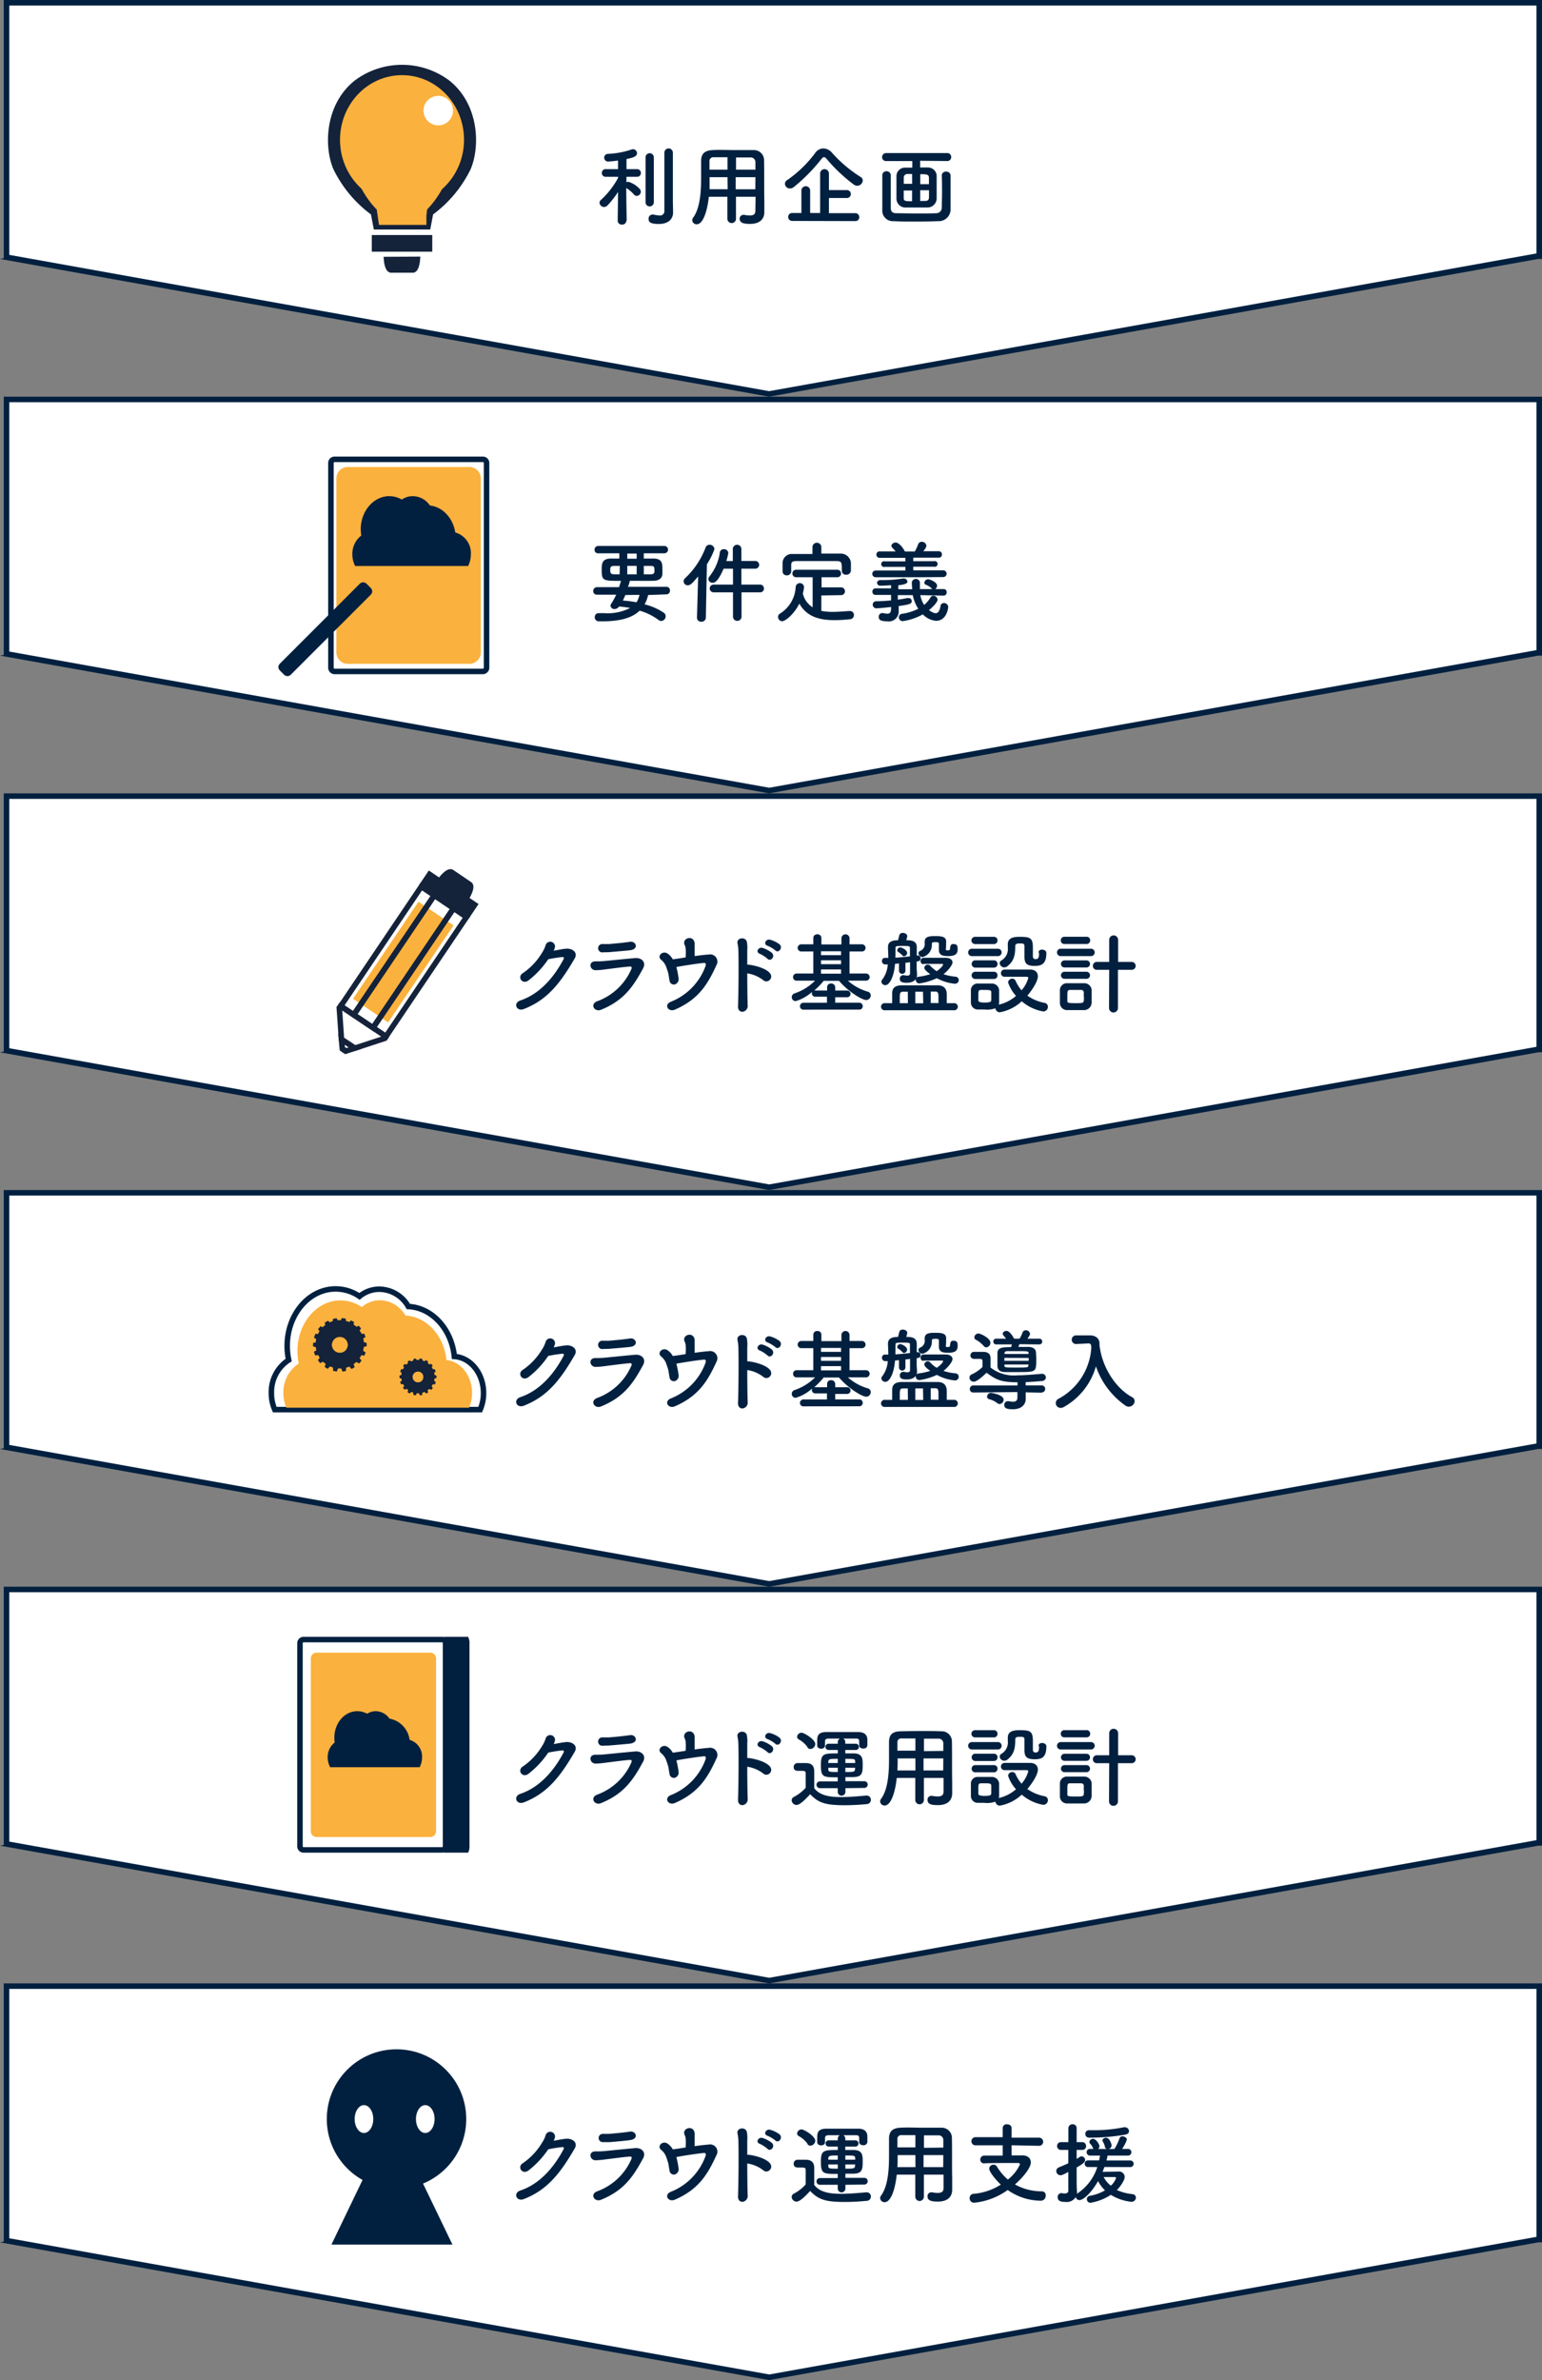 <svg id="レイヤー_1" data-name="レイヤー 1" xmlns="http://www.w3.org/2000/svg" xmlns:xlink="http://www.w3.org/1999/xlink" viewBox="0 0 280 432"><rect x="0" y="0" width="280" height="432" fill="#808080" stroke="none"/><defs><clipPath id="clip-path"><path d="M56.84,244.1a4.87,4.87,0,1,0,4.87-4.87h0A4.87,4.87,0,0,0,56.84,244.1Zm4.87-1.46a1.46,1.46,0,1,1-1.46,1.46h0A1.46,1.46,0,0,1,61.71,242.64Z" fill="none"/></clipPath><clipPath id="clip-path-2"><path d="M72.54,249.93a3.36,3.36,0,1,0,3.36-3.37h0A3.36,3.36,0,0,0,72.54,249.93Zm3.36-1a1,1,0,1,1-1,1,1,1,0,0,1,1-1Z" fill="none"/></clipPath></defs><g id="合体_20" data-name="合体 20"><path d="M1.18,46.68V.5H279.5v46h-.27l-139.57,25Z" fill="#fff"/><path d="M1.68,46.26,139.66,71,279,46V1H1.68V46.26M0,47l.68-.13V0H280V47h-.68L139.66,72Z" fill="#01203f"/></g><g id="グループ_2227" data-name="グループ 2227"><g id="グループ_2226" data-name="グループ 2226"><rect id="長方形_2285-3" data-name="長方形 2285-3" x="68.01" y="43.16" width="9.98" height="2.02" fill="#14223a" stroke="#14223a" stroke-miterlimit="10"/><path id="パス_2852-3" data-name="パス 2852-3" d="M75.79,47.08C75.7,48.17,75.37,49,75,49H71c-.39,0-.72-.8-.81-1.89Z" fill="#14223a" stroke="#14223a" stroke-miterlimit="10"/><path id="パス_2853-3" data-name="パス 2853-3" d="M85.46,30.71a22.46,22.46,0,0,1-6.82,8.21c-.17.91-.34,1.82-.52,2.74H67.88c-.17-.92-.35-1.83-.52-2.74a22.46,22.46,0,0,1-6.82-8.21C58.78,26.57,59,18.94,64.41,14.62a14.34,14.34,0,0,1,17.18,0C87,18.94,87.22,26.56,85.46,30.71Z" fill="#14223a"/></g><path id="パス_6718" data-name="パス 6718" d="M80,31.25a16.22,16.22,0,0,1-2.86,5,14,14,0,0,1-1,1.05L75.93,39l0,.32H70.11c-.1-.67-.19-1.34-.29-2a14,14,0,0,1-1-1.05,16.22,16.22,0,0,1-2.86-5c-1-3-.88-8.63,2.17-11.8a6.65,6.65,0,0,1,9.41-.28l.28.28C80.9,22.62,81,28.21,80,31.25Z" fill="#fbb13d" stroke="#fbb13d" stroke-miterlimit="10" stroke-width="3"/><ellipse id="楕円形_204" data-name="楕円形 204" cx="73" cy="25.37" rx="11.26" ry="11.73" fill="#fbb13d"/><circle id="楕円形_203" data-name="楕円形 203" cx="79.58" cy="20.08" r="2.68" fill="#fff"/></g><g id="利用企画-2" style="isolation:isolate"><g style="isolation:isolate"><path d="M113.73,40.08a.71.71,0,0,1-.78.68.71.71,0,0,1-.79-.68h0l.07-5.24a17.4,17.4,0,0,1-1.91,2.44.91.91,0,0,1-.62.29.84.84,0,0,1-.84-.76.69.69,0,0,1,.28-.54,15.1,15.1,0,0,0,3.1-4v-.18l-2.25,0h0a.67.67,0,0,1-.71-.69.68.68,0,0,1,.72-.7h2.23l0-1.55c-.07,0-1.43.17-1.75.17a.71.71,0,0,1-.77-.7.68.68,0,0,1,.69-.69,15.52,15.52,0,0,0,4.29-.8.8.8,0,0,1,.26-.05.75.75,0,0,1,.72.74c0,.61-.83.83-1.91,1.05,0,.37,0,1,0,1.83h1.89a.68.68,0,0,1,.72.7.67.67,0,0,1-.7.69h0l-1.92,0v1a.78.78,0,0,1,.37-.09,4.69,4.69,0,0,1,2,1.25.76.76,0,0,1-.5,1.31.66.66,0,0,1-.52-.27,6.35,6.35,0,0,0-1.38-1.17c0,2.42.08,5.89.08,5.89Zm3.49-11.52a.75.75,0,0,1,1.5,0v8.16a.75.75,0,0,1-1.5,0Zm5,10v0c0,1-.64,2.09-2.59,2.09-1.55,0-1.86-.35-1.86-.91a.74.74,0,0,1,.69-.8.55.55,0,0,1,.18,0,5.79,5.79,0,0,0,1.09.17.79.79,0,0,0,.91-.86c0-.59,0-5,0-8V27.71a.77.77,0,0,1,1.54,0v8.87Z" fill="#01203f"/><path d="M137.2,35.71h-3.56v4a.78.78,0,0,1-1.56,0v-4h-3.37c-.21,2.12-.92,5-2.2,5a.78.78,0,0,1-.81-.73.76.76,0,0,1,.16-.47c1.24-1.68,1.45-4.61,1.45-7.2,0-1.14,0-2.19,0-3.07v0c0-1.33.63-1.92,2.09-2s2.64,0,3.92,0c1.12,0,2.25,0,3.52,0a1.84,1.84,0,0,1,1.9,1.77c.05,2.35,0,5.54.05,7.3l0,2.19v0c0,1.12-.67,2.14-2.61,2.14-1,0-1.87-.13-1.87-.94A.68.68,0,0,1,135,39a.47.47,0,0,1,.16,0,5.21,5.21,0,0,0,1,.11c.82,0,1-.34,1-.88Zm-5.1-3.55h-3.25c0,.71,0,1.46,0,2.19h3.28Zm0-3.62c-.82,0-1.65,0-2.5,0a.69.69,0,0,0-.77.78V30.8h3.27Zm5.07,2.26c0-.46,0-.91,0-1.3a.85.85,0,0,0-.93-.92c-.86,0-1.73,0-2.59,0V30.8Zm0,1.36h-3.58l0,2.19h3.56Z" fill="#01203f"/><path d="M155.65,33.71a1,1,0,0,1-.56-.17,29.34,29.34,0,0,1-5-4.71c-.18-.21-.32-.3-.46-.3s-.29.09-.45.3a31.82,31.82,0,0,1-5,5.09,1.17,1.17,0,0,1-.75.29.89.89,0,0,1-.9-.85.8.8,0,0,1,.45-.7,21.6,21.6,0,0,0,5.07-4.93,1.83,1.83,0,0,1,1.46-.79,2.12,2.12,0,0,1,1.57.79,23.88,23.88,0,0,0,5.21,4.4.7.7,0,0,1,.37.61A1,1,0,0,1,155.65,33.71ZM143.89,40.1a.72.72,0,0,1-.77-.72.71.71,0,0,1,.77-.72h1.63V34.51a.8.8,0,0,1,1.59,0v4.15h1.81V31.5a.8.8,0,0,1,1.6,0v3h3.26a.72.72,0,0,1,0,1.44h-3.26v2.75h4.8a.7.7,0,0,1,.7.74.68.68,0,0,1-.7.7Z" fill="#01203f"/><path d="M167.08,29.18V30.4c.4,0,.84,0,1.37,0a1.59,1.59,0,0,1,1.63,1.39c0,.5,0,1.33,0,2.16s0,1.66,0,2.13a1.66,1.66,0,0,1-1.71,1.58c-.91,0-1.37,0-1.82,0s-1,0-2,0a1.62,1.62,0,0,1-1.77-1.57c0-.52,0-1.34,0-2.14s0-1.58,0-2a1.55,1.55,0,0,1,1.69-1.52c.45,0,.82,0,1.19,0v-1.2h-4.74a.69.69,0,0,1-.75-.7.74.74,0,0,1,.75-.75H172a.7.7,0,0,1,.72.73.69.69,0,0,1-.72.72Zm-5.33,2.68c0,1,0,2.27,0,3.47,0,.86,0,1.71,0,2.37s.25,1,1,1c.95,0,2.28.05,3.62.05s2.66,0,3.57-.05a1,1,0,0,0,1.07-1c0-.8.05-1.75.05-2.72s0-2.2-.05-3.13v0a.72.72,0,0,1,.79-.7.75.75,0,0,1,.81.73c0,.71,0,1.78,0,2.9s0,2.31,0,3.25a2.14,2.14,0,0,1-2.27,2.11c-1.1.05-2.62.07-4.11.07s-2.95,0-3.94-.07a1.92,1.92,0,0,1-2.08-2.08c0-1,0-2.17,0-3.34,0-1,0-2,0-2.88a.73.73,0,0,1,.75-.76.75.75,0,0,1,.79.74Zm3.87-.28-.8,0a.65.65,0,0,0-.71.64c0,.26,0,.67,0,1.14h1.52Zm0,3H164.1c0,.53,0,1,0,1.31,0,.61.24.64,1.51.64Zm3.06-1.15c0-.47,0-.87,0-1.15,0-.63-.4-.66-1.58-.66v1.81ZM168,36.47c.42,0,.67-.15.69-.64,0-.29,0-.77,0-1.3h-1.6v1.95Z" fill="#01203f"/></g></g><g id="合体_21" data-name="合体 21"><path d="M1.18,118.68V72.5H279.5v46h-.27l-139.57,25Z" fill="#fff"/><path d="M1.68,118.26l138,24.72L279,118V73H1.68v45.26M0,119l.68-.13V72H280v47h-.68L139.66,144Z" fill="#01203f"/></g><g id="要件定義-2" style="isolation:isolate"><g style="isolation:isolate"><path d="M117.69,108a6.18,6.18,0,0,1-.64,1.69,10.91,10.91,0,0,1,3.47,1.52.74.74,0,0,1,.35.65.85.85,0,0,1-.8.85.76.76,0,0,1-.49-.18,10.67,10.67,0,0,0-3.43-1.69c-1.34,1.29-3.5,1.93-6.7,1.93h-.71A.71.71,0,0,1,108,112a.69.69,0,0,1,.72-.71h0c.35,0,.7,0,1,0a8.9,8.9,0,0,0,4.69-.94,16.64,16.64,0,0,0-2-.26,1,1,0,0,1-.8.45.68.68,0,0,1-.75-.59.71.71,0,0,1,.15-.4,12.91,12.91,0,0,0,.88-1.61h-3.48a.64.64,0,0,1-.69-.65.69.69,0,0,1,.69-.72h4l.34-1.06a.16.16,0,0,1,0-.08c-3.22,0-3.49,0-3.49-1.92,0-1.18,0-2.11,1.7-2.13h1.5v-.95h-3.83a.62.62,0,0,1-.67-.64.67.67,0,0,1,.67-.7h12a.67.67,0,0,1,0,1.34H116.9v.95h1.72c1.6,0,1.66.88,1.66,1.84,0,.34,0,.69,0,.9,0,.74-.5,1.28-1.64,1.3s-2.75,0-4.29,0a.15.15,0,0,1,0,.09,6,6,0,0,1-.32,1H121a.63.63,0,0,1,.65.69.64.64,0,0,1-.65.68Zm-5.14-5.28h-1.07c-.63,0-.67.29-.67.77s.08.75.7.75h1Zm1,5.28c-.15.36-.29.69-.45,1a21.8,21.8,0,0,1,2.48.32,4.44,4.44,0,0,0,.54-1.35Zm2.06-7.52h-1.71v.93h1.71Zm0,2.23h-1.71v1.53h1.71Zm2.58,1.53c.48,0,.61-.24.64-.41s0-.23,0-.36c0-.6-.07-.75-.68-.75H116.9v1.52Z" fill="#01203f"/><path d="M126.77,104.63c-1,1.15-1.36,1.61-1.89,1.61a.74.74,0,0,1-.75-.72.77.77,0,0,1,.27-.57,14.79,14.79,0,0,0,3.72-5.56.74.74,0,0,1,.72-.51.86.86,0,0,1,.89.78,12.25,12.25,0,0,1-1.37,2.76l-.19,9.7a.76.76,0,0,1-.82.72.72.72,0,0,1-.79-.69v0Zm7.88,2.88V112a.78.78,0,0,1-1.55,0v-4.49h-3.53a.7.7,0,1,1,0-1.4h3.53v-2.89h-1.7c-1.11,2.53-1.7,2.56-2,2.56a.75.75,0,0,1-.78-.68.74.74,0,0,1,.17-.43,9,9,0,0,0,1.92-4.37.68.68,0,0,1,.71-.62.77.77,0,0,1,.83.7,10.71,10.71,0,0,1-.37,1.46h1.19V99.57a.78.78,0,0,1,1.55,0v2.25h2.53a.7.7,0,1,1,0,1.4h-2.53v2.89H138a.69.69,0,0,1,.72.71.67.67,0,0,1-.72.69Z" fill="#01203f"/><path d="M149.14,108.08v2.8a10.19,10.19,0,0,0,2,.18c1.06,0,2.14-.1,3.15-.16h.05a.71.71,0,0,1,.72.74.76.76,0,0,1-.77.76,25.76,25.76,0,0,1-2.78.16c-2.61,0-5-.57-6.36-3-1,2-2.59,3.2-3.12,3.2a.78.78,0,0,1-.75-.79.68.68,0,0,1,.34-.59,6.06,6.06,0,0,0,2.86-4.78.76.76,0,0,1,1.52,0,8.35,8.35,0,0,1-.22,1.13,4.06,4.06,0,0,0,1.78,2.5v-5.46h-3a.68.68,0,1,1,0-1.36H152a.67.67,0,0,1,.72.69.66.66,0,0,1-.72.67h-2.82v1.84h3.51a.71.71,0,0,1,.74.72.69.69,0,0,1-.74.69Zm0-7.6c1.2,0,2.4,0,3.59,0a1.84,1.84,0,0,1,1.78,1.67c0,.24,0,.56,0,.86s0,.42,0,.58a.8.8,0,0,1-.85.72.71.71,0,0,1-.8-.69v0c0-1.6,0-1.76-1-1.78-1.24,0-2.64,0-4,0-1.12,0-2.23,0-3.19,0s-1,.27-1,.86v1h0a.75.75,0,0,1-.8.73.72.72,0,0,1-.77-.74c0-.21,0-.47,0-.74s0-.56,0-.81a1.68,1.68,0,0,1,1.83-1.59c1.18,0,2.38,0,3.6,0V99.23a.81.81,0,0,1,1.61,0Z" fill="#01203f"/><path d="M167.11,104.77H163l-4,0a.61.61,0,1,1,0-1.22l5.4,0v-.66l-3.73,0a.52.52,0,1,1,0-1l3.73,0v-.64H159.8a.59.59,0,1,1,0-1.17h2.83c-.19-.24-.4-.45-.61-.67a.47.47,0,0,1-.16-.33c0-.33.4-.61.77-.61.56,0,1.28.83,1.68,1.63h.8l1,0a7.58,7.58,0,0,0,.61-1.31.68.68,0,0,1,.66-.45.81.81,0,0,1,.83.71c0,.24-.14.48-.56,1h2.79a.57.57,0,0,1,.6.6.56.56,0,0,1-.6.57h-4.61v.64l3.76,0a.52.52,0,1,1,0,1l-3.76,0v.66l5.45,0a.61.61,0,1,1,0,1.22Zm0,3.25a4.88,4.88,0,0,0,.7,1.78,5.5,5.5,0,0,0,1.17-1.38.57.57,0,0,1,.5-.29.79.79,0,0,1,.77.72c0,.46-1,1.46-1.57,1.89a4.28,4.28,0,0,0,.62.38,1.31,1.31,0,0,0,.6.18c.41,0,.72-.35.88-1.31a.59.59,0,0,1,.62-.53.75.75,0,0,1,.78.7c0,.13-.22,2.52-2.22,2.52a3.78,3.78,0,0,1-2.39-1.17,10.47,10.47,0,0,1-3.65,1.23.69.69,0,0,1-.7-.7.63.63,0,0,1,.58-.63,9.7,9.7,0,0,0,2.94-.91,7.27,7.27,0,0,1-1-2.48h-2.71v.82c.59-.08,1.17-.17,1.68-.29H165a.54.54,0,0,1,.55.56c0,.46-.28.61-2.36.89l0,.8v.08a1.79,1.79,0,0,1-2.06,1.89c-1.25,0-1.57-.29-1.57-.8a.66.66,0,0,1,.63-.7h.14a3.54,3.54,0,0,0,.78.12c.44,0,.69-.2.69-.92v-.3c-1.74.21-2.5.24-2.64.24a.66.66,0,0,1-.69-.66.61.61,0,0,1,.63-.62c.91,0,1.84-.07,2.7-.15v-1l-2.81,0a.56.56,0,0,1-.58-.6.57.57,0,0,1,.58-.59h2.81v-.57c-.89.06-1.66.09-1.92.09h0c-.41,0-.62-.25-.62-.51s.19-.5.61-.51A23.69,23.69,0,0,0,164,105a.3.3,0,0,1,.13,0,.65.65,0,0,1,.65.56c0,.34-.46.53-1.66.67v.72h2.53c-.06-.52-.08-1.16-.08-1.27a.75.75,0,0,1,1.47,0v0c0,.26,0,.52,0,.76s0,.32,0,.48l2.25,0s-.05,0-.06-.06a3.14,3.14,0,0,0-1.14-.74.39.39,0,0,1-.25-.35.71.71,0,0,1,.65-.63c.39,0,1.67.53,1.67,1.16a.83.83,0,0,1-.32.62l1.52,0a.53.53,0,0,1,.54.58.57.57,0,0,1-.56.61Z" fill="#01203f"/></g></g><g id="合体_22" data-name="合体 22"><path d="M1.18,190.68V144.5H279.5v46h-.27l-139.57,25Z" fill="#fff"/><path d="M1.68,190.26l138,24.72L279,190V145H1.68v45.26M0,191l.68-.13V144H280v47h-.68L139.66,216Z" fill="#01203f"/></g><g id="クラウド基盤設計-2" style="isolation:isolate"><g style="isolation:isolate"><path d="M95.9,178c-1.11.74-2.05-.72-.93-1.39a11.81,11.81,0,0,0,3.47-3.71,5.27,5.27,0,0,0,.63-1.32.87.87,0,0,1,1.71.28,2.65,2.65,0,0,1-.24.7c.77-.13,1.6-.32,2.32-.37,1.12-.06,2.11.72,1.5,1.76-2.57,4.42-4.91,7.51-9.23,9.19-1.38.53-2-1.1-.64-1.55,3.38-1.14,6-4,7.84-7.49.16-.32,0-.39-.22-.39a25.18,25.18,0,0,0-2.56.4A16.42,16.42,0,0,1,95.9,178Z" fill="#01203f"/><path d="M109.13,183.28c-1.18.48-2.08-1-.7-1.54a10.8,10.8,0,0,0,6.22-5.86c.13-.35,0-.46-.27-.45-1.23.08-3.57.42-4.34.5a14,14,0,0,1-1.9.17c-1.06,0-1.39-1.61,0-1.61.81,0,1,0,1.76-.07s3.55-.36,5.39-.52c1.19-.12,2.07.73,1.51,1.81C115,179.05,113.29,181.6,109.13,183.28Zm1.6-10.47c-.53.05-.61,0-1.28.05a.76.76,0,1,1,0-1.51c.6,0,.64,0,1.12,0,.82-.07,2.71-.23,3.81-.41s1.73,1.33,0,1.54C113.5,172.58,111.31,172.76,110.73,172.81Z" fill="#01203f"/><path d="M123.21,177.51a1,1,0,0,1-.64,1.16.79.79,0,0,1-1-.74c-.1-.5-.15-.88-.19-1.14a9,9,0,0,0-.34-1.08,3,3,0,0,0-1-1.51c-.82-.69.34-1.78,1.25-1.07a3,3,0,0,1,.88,1c.41-.07.83-.11,1.23-.18l1.09-.17a8.61,8.61,0,0,0,0-1.73,1.69,1.69,0,0,0-.14-.48c-.67-1.3,1.65-2,1.79-.32,0,.24,0,.51,0,.81s0,1,0,1.48c.82-.12,1.72-.23,2.55-.29a1.31,1.31,0,0,1,1.41,1.92c-1.59,3.46-3.2,6.19-7.54,8.08-1.22.53-2.11-.91-.69-1.45a11,11,0,0,0,6.21-6.37c.16-.42.1-.68-.26-.65-1.24.1-4.14.57-5,.74A16.45,16.45,0,0,1,123.21,177.51Z" fill="#01203f"/><path d="M135.76,182.43a1.07,1.07,0,0,1-.87,1.21c-.45.05-.91-.25-.88-1,.1-2.61.13-7.65.07-10a7.46,7.46,0,0,0-.15-1.35c-.29-1.13,1.55-1.36,1.7-.25a5.7,5.7,0,0,1,.06,1.42c0,.64,0,1.57,0,2.64a.61.61,0,0,1,.27,0c.8.08,2.91.53,3.78,1.46s-.36,2.09-1.19,1.31a6.31,6.31,0,0,0-2.86-1.2C135.69,178.79,135.72,181,135.76,182.43Zm2.21-9.3c-.85-.31-.25-1.31.52-1.07a5.2,5.2,0,0,1,1.67.89c.67.64-.23,1.68-.8,1.07A6.22,6.22,0,0,0,138,173.13Zm1.4-1.47c-.84-.28-.3-1.3.48-1.09a5.07,5.07,0,0,1,1.7.83c.69.62-.18,1.7-.77,1.1A5.54,5.54,0,0,0,139.37,171.66Z" fill="#01203f"/><path d="M145.91,183.26a.61.61,0,0,1-.65-.62.62.62,0,0,1,.65-.63h4.25v-1.1h-2.08a.61.61,0,0,1-.66-.61.61.61,0,0,1,.06-.29,7.63,7.63,0,0,1-3,1.7.71.71,0,0,1-.71-.72.72.72,0,0,1,.5-.68A9.59,9.59,0,0,0,148,178l-3.34,0h0a.62.62,0,0,1-.65-.64.63.63,0,0,1,.67-.66l3,0v-4h-2.19a.65.65,0,1,1,0-1.3h2.19v-1.16a.67.67,0,0,1,.74-.65.66.66,0,0,1,.73.65v1.18l1.84,0,1.8,0v-1.18a.74.74,0,0,1,1.47,0v1.16h2.26a.65.65,0,0,1,0,1.3h-2.26v4l3,0a.65.65,0,0,1,0,1.3h0l-3.3,0a9.38,9.38,0,0,0,3.64,2,.68.68,0,0,1,.51.67.83.83,0,0,1-.82.84c-.73,0-3.2-1.46-4.94-3.48h-2.79a12.79,12.79,0,0,1-1.71,1.76.72.72,0,0,1,.26,0h2.08v-.59a.67.67,0,0,1,.72-.69.71.71,0,0,1,.75.7v.58h2.17a.61.61,0,1,1,0,1.22h-2.17V182H156a.62.62,0,0,1,.66.63.61.61,0,0,1-.66.62Zm6.81-10.6h-3.64v.71h3.64Zm0,1.64h-3.64V175h3.64Zm0,1.66h-3.64v.77l1.86,0,1.78,0Z" fill="#01203f"/><path d="M160.71,183.37a.65.65,0,1,1,0-1.29H162v-.5c0-.42,0-.86,0-1.27,0-1.08.64-1.45,1.76-1.47h6.47c1,0,1.64.47,1.68,1.51v1.73h1.28a.65.65,0,1,1,0,1.29Zm5.81-6.46v0c0,.65-.43,1.47-1.85,1.47-.82,0-1.28-.14-1.28-.74A.61.61,0,0,1,164,177a.44.44,0,0,1,.16,0,3.19,3.19,0,0,0,.61.08c.32,0,.48-.13.48-.43v-2l-.84.11,0,1.49a.59.59,0,0,1-1.17,0h0l0-1.38-.72.08c-.17,2.32-1,3.86-1.74,3.86a.71.71,0,0,1-.74-.63.59.59,0,0,1,.16-.38,5,5,0,0,0,1-2.75c-.16,0-.32,0-.47,0h0a.58.58,0,0,1-.58-.63.53.53,0,0,1,.5-.56l.65,0c0-.8-.06-1.49-.06-1.92v0c0-.75.35-1.28,1.85-1.28,0-.21.12-.48.2-.9a.6.6,0,0,1,.64-.43c.4,0,.81.22.81.59a3,3,0,0,1-.19.74c.77,0,1.91,0,1.92,1.26,0,.5,0,1,0,1.51l.14,0h.07a.5.5,0,0,1,.48.53c0,.4-.23.5-.71.56,0,.46,0,.9,0,1.3Zm-3.93-3.08c.89-.06,1.82-.16,2.64-.24,0-.53,0-1,0-1.52,0-.3,0-.38-1.31-.38s-1.31.08-1.31.38Zm1.25-.43a3.84,3.84,0,0,0-.73-.61.34.34,0,0,1-.19-.32.58.58,0,0,1,.55-.51c.29,0,1.25.48,1.25,1a.62.62,0,0,1-.57.61A.4.4,0,0,1,163.84,173.4Zm1,6.61H164c-.59,0-.62.26-.62,1.27,0,.25,0,.52,0,.8h1.48Zm2.76,0H166.2v2.09h1.44Zm.12-5a.54.54,0,0,1-.56-.58.55.55,0,0,1,.56-.58h1c1,0,2.15,0,3,0s1.24.41,1.24.84-.74,1.44-1.64,2.13a8.72,8.72,0,0,0,2.16.45.63.63,0,0,1,.61.63.67.67,0,0,1-.75.65,8.37,8.37,0,0,1-3.22-1,11.53,11.53,0,0,1-3.17.95.68.68,0,0,1-.68-.66.56.56,0,0,1,.56-.56,11,11,0,0,0,2.09-.46c-1-.71-1.08-1-1.08-1.17a.62.62,0,0,1,.63-.56.54.54,0,0,1,.42.18,5.46,5.46,0,0,0,1.2,1c.42-.26,1.15-.93,1.15-1.2,0-.07,0-.12-.24-.12h-.52c-.81,0-1.91,0-2.76,0Zm4.3-1.48c-.94,0-1.53-.24-1.53-1.08,0-.4,0-.72,0-1v-.16c0-.19-.11-.29-.59-.29-.69,0-.69.15-.69.32v.12a2.26,2.26,0,0,1-1.68,2.27.76.76,0,0,1-.76-.69.46.46,0,0,1,.31-.42,1.32,1.32,0,0,0,.83-1.42v-.27c0-.91.83-1,1.81-1s2.08,0,2.08.94c0,.53,0,1-.05,1.46,0,.15.08.19.27.19s.47,0,.48-.25c.07-.64.12-.9.65-.9.73,0,.73.51.73.69C174,173.29,173.3,173.54,172.06,173.54Zm-1.61,8.54c0-.37,0-.74,0-1.09,0-.69-.07-1-.56-1H169v2.07Z" fill="#01203f"/><path d="M176.47,173.54a.67.67,0,1,1,0-1.34h4.74a.67.67,0,1,1,0,1.34Zm5.86,3.75a.66.66,0,0,1,0-1.31c.62,0,1.44,0,2.28,0s1.72,0,2.44,0c1,0,1.41.59,1.41,1.21,0,.92-1,2.45-1.91,3.53a8.08,8.08,0,0,0,3.12,1.31.71.71,0,0,1,.61.72.83.83,0,0,1-.88.83,8.1,8.1,0,0,1-3.87-1.84,7.9,7.9,0,0,1-4,2,.84.84,0,0,1-.79-.73,4.38,4.38,0,0,1-2,.22c-.45,0-.91,0-1.23,0A1.24,1.24,0,0,1,176.3,182c0-.35,0-.67,0-1s0-.86,0-1.26a1.2,1.2,0,0,1,1.2-1.22c.37,0,.78,0,1.2,0s1,0,1.39,0a1.31,1.31,0,0,1,1.33,1.14c0,.36,0,.76,0,1.17s0,.8,0,1.15a1.51,1.51,0,0,1-.06.37,7.17,7.17,0,0,0,3.13-1.59,6.76,6.76,0,0,1-1.44-2.45.74.74,0,0,1,.77-.67.61.61,0,0,1,.59.38,7.11,7.11,0,0,0,1.08,1.73,5.68,5.68,0,0,0,1.23-2.25c0-.2-.24-.21-.35-.21h-1c-1,0-2.11,0-3,0Zm-5.2-5.94a.68.68,0,0,1-.74-.66.67.67,0,0,1,.74-.65h3.33a.63.63,0,0,1,.67.65.64.64,0,0,1-.67.66Zm0,6.34a.66.66,0,0,1-.7-.66.65.65,0,0,1,.7-.65h3.33a.63.63,0,0,1,.67.65.64.64,0,0,1-.67.66Zm0-2.06a.65.65,0,0,1-.69-.66.64.64,0,0,1,.69-.66h3.33a.63.63,0,0,1,.67.66.64.64,0,0,1-.67.66Zm2.87,5.21c0-.25,0-.51,0-.73,0-.42-.38-.43-1.2-.43h-.69c-.46,0-.46.3-.46,1.15,0,.26,0,.52,0,.76s.32.38,1.14.38,1.19-.1,1.2-.4S180,181.1,180,180.84Zm8.58-7.94c0-.38.32-.54.65-.54s.77.21.77.56V173c0,1.95-.88,2.32-2.1,2.32-1.71,0-1.88-.64-1.88-1.85,0-.6,0-1.28,0-1.76s-.37-.47-.67-.47c-.58,0-1,0-1,.5,0,1.49-.16,2.65-1.44,3.65a.87.87,0,0,1-.55.19.82.82,0,0,1-.83-.75.55.55,0,0,1,.27-.48A2.38,2.38,0,0,0,183,172c0-.2,0-.4,0-.63v0c0-1.26,1.28-1.33,2.15-1.33,1.9,0,2.4.19,2.4,1.92,0,.51,0,.93,0,1.38v.22c0,.32.14.53.51.53.54,0,.61-.42.61-1v-.16Z" fill="#01203f"/><path d="M192.6,173.54a.67.67,0,1,1,0-1.34h5.51a.67.67,0,1,1,0,1.34Zm4.21,9.8c-.34,0-.94,0-1.55,0s-1.2,0-1.52,0a1.29,1.29,0,0,1-1.28-1.26c0-.32,0-.88,0-1.4s0-.75,0-1a1.26,1.26,0,0,1,1.25-1.22c.36,0,.89,0,1.44,0s1.32,0,1.71,0a1.35,1.35,0,0,1,1.36,1.14c0,.28,0,.76,0,1.25s0,.94,0,1.18A1.38,1.38,0,0,1,196.81,183.34Zm-3.52-12a.63.63,0,0,1-.67-.66.64.64,0,0,1,.67-.65h4a.63.63,0,0,1,.67.65.64.64,0,0,1-.67.66Zm0,6.32a.64.64,0,1,1,0-1.28h4a.64.64,0,1,1,0,1.28Zm0-2.06a.64.64,0,1,1,0-1.28h4a.64.64,0,1,1,0,1.28Zm3.51,5.43c0-.34,0-.71,0-.93a.47.47,0,0,0-.48-.42h-2.05c-.46,0-.46.3-.46,1.38,0,.27,0,.51,0,.64,0,.3.12.38,1.46.38,1.1,0,1.49,0,1.52-.4A6.13,6.13,0,0,0,196.83,181Zm4.61-5h-2.21a.7.7,0,0,1-.75-.72.71.71,0,0,1,.75-.72l2.21,0,0-4a.81.81,0,1,1,1.62,0l0,4,2.39,0a.74.74,0,0,1,.8.72.73.73,0,0,1-.8.72H203l0,6.93a.81.81,0,1,1-1.62,0Z" fill="#01203f"/></g></g><g id="グループ_2231" data-name="グループ 2231"><path id="パス_2858-2" data-name="パス 2858-2" d="M60.72,83.37h27a.67.67,0,0,1,.63.7v37.09a.68.68,0,0,1-.63.71h-27a.68.68,0,0,1-.63-.71V84.07A.67.67,0,0,1,60.72,83.37Z" fill="#fff" stroke="#01203f"/><path id="パス_2859-2" data-name="パス 2859-2" d="M63.09,86.27h22.2a.57.57,0,0,1,.52.6v31.52a.57.57,0,0,1-.52.6H63.09a.57.57,0,0,1-.51-.6V86.87A.57.57,0,0,1,63.09,86.27Z" fill="#fbb13d" stroke="#fbb13d" stroke-width="3"/><rect id="長方形_2288-2" data-name="長方形 2288-2" x="48.43" y="113.29" width="21.27" height="1.82" rx="0.33" transform="translate(-63.45 75.22) rotate(-45)" fill="#01203f" stroke="#01203f" stroke-miterlimit="10" stroke-width="1"/></g><g id="合体_23" data-name="合体 23"><path d="M1.18,262.68V216.5H279.5v46h-.27l-139.57,25Z" fill="#fff"/><path d="M1.68,262.26l138,24.72L279,262V217H1.68v45.26M0,263l.68-.13V216H280v47h-.68L139.66,288Z" fill="#01203f"/></g><g id="クラウド基盤導入-2" style="isolation:isolate"><g style="isolation:isolate"><path d="M95.9,250c-1.11.74-2.05-.72-.93-1.39a11.81,11.81,0,0,0,3.47-3.71,5.27,5.27,0,0,0,.63-1.32.87.87,0,0,1,1.71.28,2.65,2.65,0,0,1-.24.7c.77-.13,1.6-.32,2.32-.37,1.12-.06,2.11.72,1.5,1.76-2.57,4.42-4.91,7.51-9.23,9.19-1.38.53-2-1.1-.64-1.55,3.38-1.14,6-4,7.84-7.49.16-.32,0-.39-.22-.39a25.18,25.18,0,0,0-2.56.4A16.42,16.42,0,0,1,95.9,250Z" fill="#01203f"/><path d="M109.13,255.28c-1.18.48-2.08-1-.7-1.54a10.8,10.8,0,0,0,6.22-5.86c.13-.35,0-.46-.27-.45-1.23.08-3.57.42-4.34.5a14,14,0,0,1-1.9.17c-1.06,0-1.39-1.61,0-1.61.81,0,1,0,1.76-.07s3.55-.36,5.39-.52c1.19-.12,2.07.73,1.51,1.81C115,251.05,113.29,253.6,109.13,255.28Zm1.6-10.47c-.53.05-.61,0-1.28.05a.76.76,0,1,1,0-1.51c.6,0,.64,0,1.12,0,.82-.07,2.71-.23,3.81-.41s1.73,1.33,0,1.54C113.5,244.58,111.31,244.76,110.73,244.81Z" fill="#01203f"/><path d="M123.21,249.51a1,1,0,0,1-.64,1.16.79.79,0,0,1-1-.74c-.1-.5-.15-.88-.19-1.14a9,9,0,0,0-.34-1.08,3,3,0,0,0-1-1.51c-.82-.69.34-1.78,1.25-1.07a3,3,0,0,1,.88,1c.41-.07.83-.11,1.23-.18l1.09-.17a8.61,8.61,0,0,0,0-1.73,1.69,1.69,0,0,0-.14-.48c-.67-1.3,1.65-2,1.79-.32,0,.24,0,.51,0,.81s0,1,0,1.48c.82-.12,1.72-.23,2.55-.29a1.31,1.31,0,0,1,1.41,1.92c-1.59,3.46-3.2,6.19-7.54,8.08-1.22.53-2.11-.91-.69-1.45a11,11,0,0,0,6.21-6.37c.16-.42.1-.68-.26-.65-1.24.1-4.14.57-5,.74A16.45,16.45,0,0,1,123.21,249.51Z" fill="#01203f"/><path d="M135.76,254.43a1.07,1.07,0,0,1-.87,1.21c-.45.05-.91-.25-.88-1,.1-2.61.13-7.65.07-10a7.46,7.46,0,0,0-.15-1.35c-.29-1.13,1.55-1.36,1.7-.25a5.7,5.7,0,0,1,.06,1.42c0,.64,0,1.57,0,2.64a.61.61,0,0,1,.27,0c.8.08,2.91.53,3.78,1.46s-.36,2.09-1.19,1.31a6.31,6.31,0,0,0-2.86-1.2C135.69,250.79,135.72,253,135.76,254.43Zm2.21-9.3c-.85-.31-.25-1.31.52-1.07a5.2,5.2,0,0,1,1.67.89c.67.64-.23,1.68-.8,1.07A6.22,6.22,0,0,0,138,245.13Zm1.4-1.47c-.84-.28-.3-1.3.48-1.09a5.07,5.07,0,0,1,1.7.83c.69.62-.18,1.7-.77,1.1A5.54,5.54,0,0,0,139.37,243.66Z" fill="#01203f"/><path d="M145.91,255.26a.61.61,0,0,1-.65-.62.62.62,0,0,1,.65-.63h4.25v-1.1h-2.08a.61.61,0,0,1-.66-.61.61.61,0,0,1,.06-.29,7.63,7.63,0,0,1-3,1.7.71.71,0,0,1-.71-.72.72.72,0,0,1,.5-.68A9.59,9.59,0,0,0,148,250l-3.34,0h0a.62.62,0,0,1-.65-.64.63.63,0,0,1,.67-.66l3,0v-4h-2.19a.65.65,0,1,1,0-1.3h2.19v-1.16a.67.67,0,0,1,.74-.65.66.66,0,0,1,.73.65v1.18l1.84,0,1.8,0v-1.18a.74.74,0,0,1,1.47,0v1.16h2.26a.65.65,0,0,1,0,1.3h-2.26v4l3,0a.65.65,0,0,1,0,1.3h0l-3.3,0a9.38,9.38,0,0,0,3.64,2,.68.68,0,0,1,.51.67.83.83,0,0,1-.82.84c-.73,0-3.2-1.46-4.94-3.48h-2.79a12.79,12.79,0,0,1-1.71,1.76.72.72,0,0,1,.26,0h2.08v-.59a.67.67,0,0,1,.72-.69.71.71,0,0,1,.75.7v.58h2.17a.61.61,0,1,1,0,1.22h-2.17V254H156a.62.62,0,0,1,.66.63.61.61,0,0,1-.66.62Zm6.81-10.6h-3.64v.71h3.64Zm0,1.64h-3.64V247h3.64Zm0,1.66h-3.64v.77l1.86,0,1.78,0Z" fill="#01203f"/><path d="M160.71,255.37a.65.65,0,1,1,0-1.29H162v-.5c0-.42,0-.86,0-1.27,0-1.08.64-1.45,1.76-1.47h6.47c1,0,1.64.47,1.68,1.51v1.73h1.28a.65.65,0,1,1,0,1.29Zm5.81-6.46v0c0,.65-.43,1.47-1.85,1.47-.82,0-1.28-.14-1.28-.74A.61.61,0,0,1,164,249a.44.44,0,0,1,.16,0,3.19,3.19,0,0,0,.61.08c.32,0,.48-.13.48-.43v-2l-.84.11,0,1.49a.59.59,0,0,1-1.17,0h0l0-1.38-.72.08c-.17,2.32-1,3.86-1.74,3.86a.71.71,0,0,1-.74-.63.59.59,0,0,1,.16-.38,5,5,0,0,0,1-2.75c-.16,0-.32,0-.47,0h0a.58.58,0,0,1-.58-.63.53.53,0,0,1,.5-.56l.65,0c0-.8-.06-1.49-.06-1.92v0c0-.75.35-1.28,1.85-1.28,0-.21.12-.48.2-.9a.6.6,0,0,1,.64-.43c.4,0,.81.22.81.59a3,3,0,0,1-.19.74c.77,0,1.91,0,1.92,1.26,0,.5,0,1,0,1.51l.14,0h.07a.5.5,0,0,1,.48.53c0,.4-.23.5-.71.56,0,.46,0,.9,0,1.3Zm-3.93-3.08c.89-.06,1.82-.16,2.64-.24,0-.53,0-1,0-1.52,0-.3,0-.38-1.31-.38s-1.31.08-1.31.38Zm1.25-.43a3.84,3.84,0,0,0-.73-.61.34.34,0,0,1-.19-.32.58.58,0,0,1,.55-.51c.29,0,1.25.48,1.25,1a.62.62,0,0,1-.57.61A.4.4,0,0,1,163.84,245.4Zm1,6.61H164c-.59,0-.62.26-.62,1.27,0,.25,0,.52,0,.8h1.48Zm2.76,0H166.2v2.09h1.44Zm.12-5a.54.54,0,0,1-.56-.58.55.55,0,0,1,.56-.58h1c1,0,2.15,0,3,0s1.24.41,1.24.84-.74,1.44-1.64,2.13a8.72,8.72,0,0,0,2.16.45.63.63,0,0,1,.61.63.67.67,0,0,1-.75.65,8.37,8.37,0,0,1-3.22-1,11.53,11.53,0,0,1-3.17.95.68.68,0,0,1-.68-.66.56.56,0,0,1,.56-.56,11,11,0,0,0,2.09-.46c-1-.71-1.08-1-1.08-1.17a.62.62,0,0,1,.63-.56.54.54,0,0,1,.42.18,5.46,5.46,0,0,0,1.2,1c.42-.26,1.15-.93,1.15-1.2,0-.07,0-.12-.24-.12h-.52c-.81,0-1.91,0-2.76,0Zm4.3-1.48c-.94,0-1.53-.24-1.53-1.08,0-.4,0-.72,0-1v-.16c0-.19-.11-.29-.59-.29-.69,0-.69.15-.69.32v.12a2.26,2.26,0,0,1-1.68,2.27.76.76,0,0,1-.76-.69.46.46,0,0,1,.31-.42,1.32,1.32,0,0,0,.83-1.42v-.27c0-.91.83-1,1.81-1s2.08,0,2.08.94c0,.53,0,1-.05,1.46,0,.15.08.19.27.19s.47,0,.48-.25c.07-.64.12-.9.65-.9.73,0,.73.51.73.69C174,245.29,173.3,245.54,172.06,245.54Zm-1.61,8.54c0-.37,0-.74,0-1.09,0-.69-.07-1-.56-1H169v2.07Z" fill="#01203f"/><path d="M189.15,252.78l-2.9-.06v.06l0,1.17v0c0,.78-.56,1.84-2.34,1.84-1.12,0-1.55-.19-1.55-.78a.66.66,0,0,1,.62-.69h.15a5.1,5.1,0,0,0,.81.1c.47,0,.8-.16.8-.75v-1l-8,.08h0a.61.61,0,0,1-.64-.63.63.63,0,0,1,.66-.65l8,0,0-.5s0-.05,0-.08c-2.9,0-3.81-.4-5.62-1.73-1.63,1.58-2.18,1.63-2.34,1.63a.77.77,0,0,1-.76-.75.65.65,0,0,1,.43-.59,6.69,6.69,0,0,0,1.93-1.33c0-.42,0-.66,0-.85,0-.45,0-.61-.48-.62h-1.07a.64.64,0,0,1,0-1.28h1.64c.91,0,1.37.37,1.37,1.19,0,.36,0,1.13,0,1.65a6.82,6.82,0,0,0,4.84,1.42c1.56,0,3.24-.18,4.42-.27h.08a.66.66,0,0,1,.71.64c0,.32-.23.62-.74.67-.75.06-1.81.16-2.93.19v.1l0,.5,2.91,0a.64.64,0,1,1,0,1.28Zm-10.52-8.47a4.82,4.82,0,0,0-1.42-1.13.51.51,0,0,1-.29-.45.75.75,0,0,1,.74-.69c.43,0,2.18.86,2.18,1.68a.83.83,0,0,1-.73.83A.61.61,0,0,1,178.63,244.31Zm2.47,10.37a4.17,4.17,0,0,0-1.52-.73.45.45,0,0,1-.34-.45.7.7,0,0,1,.68-.69c.08,0,2.32.32,2.32,1.25a.8.8,0,0,1-.74.78A.57.57,0,0,1,181.1,254.68Zm4-10.7a3.3,3.3,0,0,1-.19.49c.64,0,1.26,0,1.76,0,.89,0,1.4.37,1.45,1,0,.37.05.78.05,1.21s0,.87-.05,1.25c-.09,1.11-.67,1.11-3.54,1.11-.73,0-1.47,0-2,0-1,0-1.43-.38-1.46-1.09,0-.38,0-.78,0-1.18s0-.82,0-1.2c0-1.06,1.15-1.06,2.48-1.06a4.5,4.5,0,0,0,.14-.49l-2.83,0a.51.51,0,0,1-.54-.53.5.5,0,0,1,.54-.51h1.78c-.15-.21-.31-.38-.48-.59a.4.4,0,0,1-.13-.3c0-.29.34-.53.67-.53.59,0,1.22,1.07,1.39,1.42h1a6.69,6.69,0,0,0,.54-1.12.61.61,0,0,1,.6-.41.73.73,0,0,1,.75.65c0,.15,0,.23-.47.88h2.13a.51.51,0,0,1,.56.51.52.52,0,0,1-.56.53Zm-2.72,2.48V247h4.41c0-.17,0-.35,0-.52Zm4.4,1.21h-4.39l0,.21c0,.34.21.34,2.19.34s2.13,0,2.16-.39Zm0-2.08c0-.35-.32-.35-1.89-.35-.72,0-1.44,0-2,0-.32,0-.48.17-.49.36v.15h4.35Z" fill="#01203f"/><path d="M199.74,244.73c.46,3.2,2.61,7.1,5.81,8.85a.83.83,0,0,1,.48.74,1.06,1.06,0,0,1-1.06,1,1,1,0,0,1-.57-.17A14.38,14.38,0,0,1,199,248a12.3,12.3,0,0,1-5.88,7.41,1,1,0,0,1-.51.13.87.87,0,0,1-.37-1.67,11.3,11.3,0,0,0,5.92-9.2c0-.61-.09-.83-.52-.83h-.05l-2.28.11h0a.79.79,0,0,1,0-1.57c.64,0,1.36,0,2.08,0h.52c1,0,1.71.54,1.74,1.41,0,.29,0,.59.08.89h0Z" fill="#01203f"/></g></g><g id="合体_24" data-name="合体 24"><path d="M1.18,334.68V288.5H279.5v46h-.27l-139.57,25Z" fill="#fff"/><path d="M1.68,334.26l138,24.72L279,334V289H1.68v45.26M0,335l.68-.13V288H280v47h-.68L139.66,360Z" fill="#01203f"/></g><g id="クラウド運用設計" style="isolation:isolate"><g style="isolation:isolate"><path d="M95.9,322c-1.11.74-2.05-.72-.93-1.39a11.81,11.81,0,0,0,3.47-3.71,5.27,5.27,0,0,0,.63-1.32.87.87,0,0,1,1.71.28,2.65,2.65,0,0,1-.24.7c.77-.13,1.6-.32,2.32-.37,1.12-.06,2.11.72,1.5,1.76-2.57,4.42-4.91,7.51-9.23,9.19-1.38.53-2-1.1-.64-1.55,3.38-1.14,6-4,7.84-7.49.16-.32,0-.39-.22-.39a25.18,25.18,0,0,0-2.56.4A16.42,16.42,0,0,1,95.9,322Z" fill="#01203f"/><path d="M109.13,327.28c-1.18.48-2.08-1-.7-1.54a10.8,10.8,0,0,0,6.22-5.86c.13-.35,0-.46-.27-.45-1.23.08-3.57.42-4.34.5a14,14,0,0,1-1.9.17c-1.06,0-1.39-1.61,0-1.61.81,0,1,0,1.76-.07s3.55-.36,5.39-.52c1.19-.12,2.07.73,1.51,1.81C115,323.05,113.29,325.6,109.13,327.28Zm1.6-10.47c-.53.05-.61,0-1.28.05a.76.76,0,1,1,0-1.51c.6,0,.64,0,1.12,0,.82-.07,2.71-.23,3.81-.41s1.73,1.33,0,1.54C113.5,316.58,111.31,316.76,110.73,316.81Z" fill="#01203f"/><path d="M123.21,321.51a1,1,0,0,1-.64,1.16.79.79,0,0,1-1-.74c-.1-.5-.15-.88-.19-1.14a9,9,0,0,0-.34-1.08,3,3,0,0,0-1-1.51c-.82-.69.34-1.78,1.25-1.07a3,3,0,0,1,.88,1c.41-.07.83-.11,1.23-.18l1.09-.17a8.61,8.61,0,0,0,0-1.73,1.69,1.69,0,0,0-.14-.48c-.67-1.3,1.65-2,1.79-.32,0,.24,0,.51,0,.81s0,1,0,1.48c.82-.12,1.72-.23,2.55-.29a1.31,1.31,0,0,1,1.41,1.92c-1.59,3.46-3.2,6.19-7.54,8.08-1.22.53-2.11-.91-.69-1.45a11,11,0,0,0,6.21-6.37c.16-.42.1-.68-.26-.65-1.24.1-4.14.57-5,.74A16.45,16.45,0,0,1,123.21,321.51Z" fill="#01203f"/><path d="M135.76,326.43a1.07,1.07,0,0,1-.87,1.21c-.45.05-.91-.25-.88-1,.1-2.61.13-7.65.07-10a7.46,7.46,0,0,0-.15-1.35c-.29-1.13,1.55-1.36,1.7-.25a5.7,5.7,0,0,1,.06,1.42c0,.64,0,1.57,0,2.64a.61.61,0,0,1,.27,0c.8.08,2.91.53,3.78,1.46s-.36,2.09-1.19,1.31a6.31,6.31,0,0,0-2.86-1.2C135.69,322.79,135.72,325,135.76,326.43Zm2.21-9.3c-.85-.31-.25-1.31.52-1.07a5.2,5.2,0,0,1,1.67.89c.67.64-.23,1.68-.8,1.07A6.22,6.22,0,0,0,138,317.13Zm1.4-1.47c-.84-.28-.3-1.3.48-1.09a5.07,5.07,0,0,1,1.7.83c.69.62-.18,1.7-.77,1.1A5.54,5.54,0,0,0,139.37,315.66Z" fill="#01203f"/><path d="M144.63,327.61a.9.9,0,0,1-.88-.85.69.69,0,0,1,.4-.6,7.7,7.7,0,0,0,2.15-1.67c0-.72,0-1.34,0-1.95v-.66c0-.41-.19-.46-.74-.46H145c-.3,0-.88,0-.88-.69a.69.69,0,0,1,.67-.72c.58,0,1,0,1.55,0,1,0,1.51.48,1.51,1.5s0,2,0,3.06c1,1.28,2.65,1.61,4.88,1.61,1.6,0,3.34-.17,4.56-.27h.08a.75.75,0,0,1,.77.77.78.78,0,0,1-.8.78c-1,.1-2.48.2-3.94.2-3.47,0-4.79-.42-6.29-2C146.25,326.6,145.26,327.61,144.63,327.61Zm2-10.5a4.84,4.84,0,0,0-1.57-1.39.55.55,0,0,1-.32-.5.82.82,0,0,1,.81-.72c.48,0,2.49,1.24,2.49,2.05a.94.94,0,0,1-.87.9A.63.63,0,0,1,146.59,317.11Zm6.88,7.45v.75a.7.7,0,0,1-1.39,0v-.75h-3.25a.61.61,0,0,1,0-1.22l3.25,0v-.75c-2.68,0-3.06,0-3.06-2.26,0-2.06.53-2.08,3.07-2.08v-.62h-1.65a.57.57,0,0,1-.59-.57.56.56,0,0,1,.59-.56h1.65v-.32a.68.68,0,0,1,1.36,0v.32h1.83a.57.57,0,1,1,0,1.13h-1.83v.62c.58,0,1.14,0,1.6,0,1.51.06,1.56.94,1.56,2.06,0,1.51-.1,2.19-1.65,2.24-.45,0-1,0-1.49,0v.75l3.44,0a.61.61,0,0,1,0,1.22Zm2.5-7.77v-.7c0-.39-.12-.53-.56-.53s-1.51,0-2.47,0-1.92,0-2.45,0-.72.13-.72.53v.75c0,.37-.35.56-.7.56s-.72-.19-.72-.58c0-.2,0-.44,0-.67,0-.93,0-1.76,1.65-1.77.82,0,1.84,0,2.88,0s2.08,0,2.93,0c1,0,1.63.43,1.65,1.36,0,.24,0,.56,0,.84s0,.79-.76.79c-.37,0-.72-.19-.72-.56Zm-3.88,2.45c-1.49,0-1.69,0-1.73.61V320h1.72Zm0,1.62h-1.72v.25c0,.5.16.52,1.72.52Zm3.15-1.07c0-.55-.1-.55-1.78-.55V320h1.8Zm0,1.07h-1.78v.77c1.41,0,1.74,0,1.76-.53Z" fill="#01203f"/><path d="M171.33,322.71h-3.57v4a.78.78,0,0,1-1.56,0v-4h-3.37c-.21,2.12-.92,5-2.2,5a.78.78,0,0,1-.81-.73.83.83,0,0,1,.16-.47c1.25-1.68,1.45-4.61,1.45-7.2,0-1.14,0-2.19,0-3.07v-.05c0-1.33.62-1.92,2.08-1.95s2.64-.05,3.92-.05c1.12,0,2.25,0,3.52.05a1.84,1.84,0,0,1,1.9,1.77c.05,2.35,0,5.54.05,7.3l0,2.19v0c0,1.12-.67,2.14-2.6,2.14-1.06,0-1.88-.13-1.88-.94a.68.68,0,0,1,.69-.74.47.47,0,0,1,.16,0,5.21,5.21,0,0,0,1,.11c.82,0,1.06-.34,1.06-.88Zm-5.11-3.55H163c0,.71,0,1.46-.05,2.19h3.28Zm0-3.62c-.82,0-1.65,0-2.5,0a.69.69,0,0,0-.77.78v1.44h3.27Zm5.07,2.26c0-.46,0-.91,0-1.3a.85.85,0,0,0-.93-.92c-.86,0-1.73,0-2.59,0v2.26Zm0,1.36h-3.59l0,2.19h3.57Z" fill="#01203f"/><path d="M176.47,317.54a.67.67,0,1,1,0-1.34h4.74a.67.67,0,1,1,0,1.34Zm5.86,3.75a.66.66,0,0,1,0-1.31c.62,0,1.44,0,2.28,0s1.72,0,2.44,0c1,0,1.41.59,1.41,1.21,0,.92-1,2.45-1.91,3.53a8.08,8.08,0,0,0,3.12,1.31.71.71,0,0,1,.61.72.83.83,0,0,1-.88.83,8.1,8.1,0,0,1-3.87-1.84,7.9,7.9,0,0,1-4,2,.84.84,0,0,1-.79-.73,4.38,4.38,0,0,1-2,.22c-.45,0-.91,0-1.23,0A1.24,1.24,0,0,1,176.3,326c0-.35,0-.67,0-1s0-.86,0-1.26a1.2,1.2,0,0,1,1.2-1.22c.37,0,.78,0,1.2,0s1,0,1.39,0a1.31,1.31,0,0,1,1.33,1.14c0,.36,0,.76,0,1.17s0,.8,0,1.15a1.51,1.51,0,0,1-.06.37,7.17,7.17,0,0,0,3.13-1.59,6.76,6.76,0,0,1-1.44-2.45.74.74,0,0,1,.77-.67.61.61,0,0,1,.59.38,7.11,7.11,0,0,0,1.08,1.73,5.68,5.68,0,0,0,1.23-2.25c0-.2-.24-.21-.35-.21h-1c-1,0-2.11,0-3,0Zm-5.2-5.94a.68.68,0,0,1-.74-.66.67.67,0,0,1,.74-.65h3.33a.63.63,0,0,1,.67.65.64.64,0,0,1-.67.66Zm0,6.34a.66.66,0,0,1-.7-.66.65.65,0,0,1,.7-.65h3.33a.63.63,0,0,1,.67.65.64.64,0,0,1-.67.66Zm0-2.06a.65.65,0,0,1-.69-.66.64.64,0,0,1,.69-.66h3.33a.63.63,0,0,1,.67.66.64.64,0,0,1-.67.66Zm2.87,5.21c0-.25,0-.51,0-.73,0-.42-.38-.43-1.2-.43h-.69c-.46,0-.46.3-.46,1.15,0,.26,0,.52,0,.76s.32.38,1.14.38,1.19-.1,1.2-.4S180,325.1,180,324.84Zm8.58-7.94c0-.38.32-.54.65-.54s.77.21.77.56V317c0,2-.88,2.32-2.1,2.32-1.71,0-1.88-.64-1.88-1.85,0-.6,0-1.28,0-1.76s-.37-.47-.67-.47c-.58,0-1,0-1,.5,0,1.49-.16,2.65-1.44,3.65a.87.87,0,0,1-.55.19.82.82,0,0,1-.83-.75.55.55,0,0,1,.27-.48A2.38,2.38,0,0,0,183,316c0-.2,0-.4,0-.63v0c0-1.26,1.28-1.33,2.15-1.33,1.9,0,2.4.19,2.4,1.92,0,.51,0,.93,0,1.38v.22c0,.32.14.53.51.53.54,0,.61-.42.61-1v-.16Z" fill="#01203f"/><path d="M192.6,317.54a.67.67,0,1,1,0-1.34h5.51a.67.67,0,1,1,0,1.34Zm4.21,9.8c-.34,0-.94,0-1.55,0s-1.2,0-1.52,0a1.29,1.29,0,0,1-1.28-1.26c0-.32,0-.88,0-1.4s0-.75,0-1a1.26,1.26,0,0,1,1.25-1.22c.36,0,.89,0,1.44,0s1.32,0,1.71,0a1.35,1.35,0,0,1,1.36,1.14c0,.28,0,.76,0,1.25s0,.94,0,1.18A1.38,1.38,0,0,1,196.81,327.34Zm-3.52-12a.63.63,0,0,1-.67-.66.64.64,0,0,1,.67-.65h4a.63.63,0,0,1,.67.65.64.64,0,0,1-.67.66Zm0,6.32a.64.64,0,1,1,0-1.28h4a.64.64,0,1,1,0,1.28Zm0-2.06a.64.64,0,1,1,0-1.28h4a.64.64,0,1,1,0,1.28Zm3.51,5.43c0-.34,0-.71,0-.93a.47.47,0,0,0-.48-.42h-2.05c-.46,0-.46.3-.46,1.38,0,.27,0,.51,0,.64,0,.3.12.38,1.46.38,1.1,0,1.49,0,1.52-.4A6.13,6.13,0,0,0,196.83,325Zm4.61-5h-2.21a.7.7,0,0,1-.75-.72.71.71,0,0,1,.75-.72l2.21,0,0-4a.81.81,0,1,1,1.62,0l0,4,2.39,0a.74.74,0,0,1,.8.72.73.73,0,0,1-.8.72H203l0,6.93a.81.81,0,1,1-1.62,0Z" fill="#01203f"/></g></g><g id="合体_25" data-name="合体 25"><path d="M1.18,406.68V360.5H279.5v46h-.27l-139.57,25Z" fill="#fff"/><path d="M1.68,406.26l138,24.72L279,406V361H1.68v45.26M0,407l.68-.13V360H280v47h-.68L139.66,432Z" fill="#01203f"/></g><g id="クラウド運用支援-2" style="isolation:isolate"><g style="isolation:isolate"><path d="M95.9,394c-1.11.74-2.05-.72-.93-1.39a11.84,11.84,0,0,0,3.47-3.72,5.05,5.05,0,0,0,.63-1.31.87.87,0,0,1,1.71.28,2.65,2.65,0,0,1-.24.7c.77-.13,1.6-.32,2.32-.37,1.12-.06,2.11.72,1.5,1.76-2.57,4.42-4.91,7.51-9.23,9.19-1.38.53-2-1.1-.64-1.55,3.38-1.14,6-4,7.84-7.49.16-.32,0-.39-.22-.39a25.18,25.18,0,0,0-2.56.4A16.42,16.42,0,0,1,95.9,394Z" fill="#01203f"/><path d="M109.13,399.27c-1.18.49-2.08-1-.7-1.53a10.8,10.8,0,0,0,6.22-5.86c.13-.35,0-.46-.27-.45-1.23.08-3.57.42-4.34.5a15.76,15.76,0,0,1-1.9.17c-1.06,0-1.39-1.61,0-1.61.81,0,1,0,1.76-.07s3.55-.36,5.39-.52c1.19-.12,2.07.73,1.51,1.8C115,395.05,113.29,397.6,109.13,399.27Zm1.6-10.46c-.53,0-.61,0-1.28,0a.75.75,0,1,1,0-1.5c.6,0,.64,0,1.12,0,.82-.07,2.71-.23,3.81-.41s1.73,1.33,0,1.54C113.5,388.58,111.31,388.76,110.73,388.81Z" fill="#01203f"/><path d="M123.21,393.51a1,1,0,0,1-.64,1.16.79.79,0,0,1-1-.74c-.1-.5-.15-.88-.19-1.14a9.58,9.58,0,0,0-.34-1.09,3,3,0,0,0-1-1.5c-.82-.69.34-1.78,1.25-1.07a3,3,0,0,1,.88,1c.41-.07.83-.11,1.23-.18l1.09-.17a8.61,8.61,0,0,0,0-1.73,1.69,1.69,0,0,0-.14-.48c-.67-1.3,1.65-2,1.79-.32,0,.24,0,.51,0,.81s0,1,0,1.48c.82-.12,1.72-.23,2.55-.29a1.31,1.31,0,0,1,1.41,1.92c-1.59,3.46-3.2,6.19-7.54,8.08-1.22.53-2.11-.91-.69-1.45a11,11,0,0,0,6.21-6.38c.16-.41.1-.67-.26-.64-1.24.1-4.14.56-5,.74A16.45,16.45,0,0,1,123.21,393.51Z" fill="#01203f"/><path d="M135.76,398.43a1.07,1.07,0,0,1-.87,1.21c-.45.05-.91-.25-.88-1,.1-2.61.13-7.65.07-10a7.44,7.44,0,0,0-.15-1.34c-.29-1.14,1.55-1.36,1.7-.25a5.7,5.7,0,0,1,.06,1.42c0,.64,0,1.57,0,2.64a.61.61,0,0,1,.27,0c.8.08,2.91.53,3.78,1.46s-.36,2.09-1.19,1.31a6.31,6.31,0,0,0-2.86-1.2C135.69,394.79,135.72,397,135.76,398.43Zm2.21-9.3c-.85-.31-.25-1.31.52-1.07a5.2,5.2,0,0,1,1.67.89c.67.64-.23,1.68-.8,1.07A6.22,6.22,0,0,0,138,389.13Zm1.4-1.47c-.84-.28-.3-1.3.48-1.09a5.07,5.07,0,0,1,1.7.83c.69.62-.18,1.7-.77,1.1A5.54,5.54,0,0,0,139.37,387.66Z" fill="#01203f"/><path d="M144.63,399.61a.91.91,0,0,1-.88-.85.69.69,0,0,1,.4-.6,7.7,7.7,0,0,0,2.15-1.67c0-.72,0-1.34,0-1.95v-.66c0-.41-.19-.46-.74-.46H145c-.3,0-.88,0-.88-.69a.69.69,0,0,1,.67-.72h1.55c1,0,1.51.49,1.51,1.51s0,2,0,3.06c1,1.28,2.65,1.61,4.88,1.61,1.6,0,3.34-.17,4.56-.27h.08a.75.75,0,0,1,.77.77.78.78,0,0,1-.8.78c-1,.1-2.48.2-3.94.2-3.47,0-4.79-.42-6.29-2C146.25,398.6,145.26,399.61,144.63,399.61Zm2-10.5a4.84,4.84,0,0,0-1.57-1.39.55.55,0,0,1-.32-.5.82.82,0,0,1,.81-.72c.48,0,2.49,1.24,2.49,2.05a.94.94,0,0,1-.87.9A.63.63,0,0,1,146.59,389.11Zm6.88,7.44v.76a.7.7,0,0,1-1.39,0v-.76l-3.25,0a.61.61,0,0,1,0-1.22l3.25,0v-.75c-2.68,0-3.06,0-3.06-2.26,0-2.06.53-2.08,3.07-2.08v-.62h-1.65a.57.57,0,1,1,0-1.14l1.65,0v-.32a.68.68,0,0,1,1.36,0v.32l1.83,0a.57.57,0,1,1,0,1.14h-1.83v.62c.58,0,1.14,0,1.6,0,1.51.06,1.56.94,1.56,2.06,0,1.5-.1,2.19-1.65,2.24-.45,0-1,0-1.49,0v.75l3.44,0a.61.61,0,0,1,0,1.22Zm2.5-7.76v-.7c0-.39-.12-.53-.56-.53s-1.51,0-2.47,0-1.92,0-2.45,0-.72.13-.72.53v.75c0,.37-.35.56-.7.56s-.72-.19-.72-.58c0-.21,0-.45,0-.67,0-.93,0-1.76,1.65-1.78.82,0,1.84,0,2.88,0s2.08,0,2.93,0c1,0,1.63.44,1.65,1.37,0,.24,0,.55,0,.84a.68.68,0,0,1-.76.79c-.37,0-.72-.19-.72-.56Zm-3.88,2.45c-1.49,0-1.69,0-1.73.61V392h1.72Zm0,1.62h-1.72v.25c0,.5.16.52,1.72.52Zm3.15-1.08c0-.54-.1-.54-1.78-.54V392h1.8Zm0,1.08h-1.78v.77c1.41,0,1.74,0,1.76-.53Z" fill="#01203f"/><path d="M171.33,394.71h-3.57v4a.78.78,0,0,1-1.56,0v-4h-3.37c-.21,2.12-.92,5-2.2,5a.78.78,0,0,1-.81-.73.83.83,0,0,1,.16-.47c1.25-1.68,1.45-4.61,1.45-7.2,0-1.14,0-2.19,0-3.07v-.05c0-1.33.62-1.92,2.08-2s2.64,0,3.92,0c1.12,0,2.25,0,3.52,0a1.85,1.85,0,0,1,1.9,1.78c.05,2.35,0,5.54.05,7.3l0,2.19v0c0,1.12-.67,2.14-2.6,2.14-1.06,0-1.88-.13-1.88-.94a.68.68,0,0,1,.69-.74.47.47,0,0,1,.16,0,5.21,5.21,0,0,0,1,.11c.82,0,1.06-.34,1.06-.88Zm-5.11-3.55H163c0,.7,0,1.46-.05,2.19h3.28Zm0-3.62c-.82,0-1.65,0-2.5,0a.69.69,0,0,0-.77.78v1.44h3.27Zm5.07,2.26c0-.46,0-.91,0-1.3a.85.85,0,0,0-.93-.92c-.86,0-1.73,0-2.59,0v2.26Zm0,1.36h-3.59l0,2.19h3.57Z" fill="#01203f"/><path d="M183.68,389.38l0,1.84h2c.94,0,1.5.53,1.5,1.27,0,1-1.44,2.74-2.88,4a10,10,0,0,0,4.92,1.25.7.7,0,0,1,.67.77.91.91,0,0,1-1,.93,10.53,10.53,0,0,1-5.91-1.94,12.57,12.57,0,0,1-6.11,2.31.8.8,0,0,1-.8-.84.75.75,0,0,1,.75-.78,10.92,10.92,0,0,0,4.91-1.67c-.73-.67-2.11-2.27-2.11-2.91a.76.76,0,0,1,.8-.7.63.63,0,0,1,.59.32,9.68,9.68,0,0,0,2,2.37,7.28,7.28,0,0,0,2.2-2.76c0-.14-.13-.24-.37-.24h-1.73c-1.33,0-2.93,0-4.29.05h0A.67.67,0,0,1,178,392a.73.73,0,0,1,.75-.75h3.32l0-1.86-4.94,0a.74.74,0,1,1,0-1.48l4.94,0v-1.67a.7.7,0,0,1,.78-.67c.42,0,.83.22.83.67V388l5,0a.74.74,0,1,1,0,1.48Z" fill="#01203f"/><path d="M200.54,393.32c-.11.31-.21.59-.34.88l2.9-.05a1,1,0,0,1,1.12,1,1.37,1.37,0,0,1-.13.53,6.32,6.32,0,0,1-1.29,1.82,9.12,9.12,0,0,0,2.85.75.65.65,0,0,1,.61.64.78.78,0,0,1-.85.75,8.94,8.94,0,0,1-3.7-1.26,9.74,9.74,0,0,1-3.7,1.44.64.64,0,0,1-.65-.66.59.59,0,0,1,.51-.6,8.21,8.21,0,0,0,2.78-1,6.11,6.11,0,0,1-1.26-1.68c-1.33,2.33-2.77,3.45-3.36,3.45a.68.68,0,0,1-.69-.56,1.91,1.91,0,0,1-1.83.9c-.94,0-1.45-.21-1.45-.86a.67.67,0,0,1,.62-.74.39.39,0,0,1,.15,0,2.55,2.55,0,0,0,.51.06c.33,0,.65-.11.65-.53v-3.38c-.83.44-1.12.6-1.42.6a.78.78,0,0,1-.77-.77.73.73,0,0,1,.47-.66c.64-.27,1.2-.49,1.72-.75v-2.42h-1.34a.68.68,0,0,1-.7-.7.68.68,0,0,1,.7-.71H194v-2.49a.74.74,0,0,1,.77-.76.71.71,0,0,1,.73.76v2.49h1a.68.68,0,0,1,.71.71.67.67,0,0,1-.71.7h-1v1.63a6.53,6.53,0,0,0,.56-.35.57.57,0,0,1,.34-.11.67.67,0,0,1,.64.66c0,.37-.3.65-1.54,1.36,0,1.05,0,1.87,0,2.11s0,1.71.06,2.27a2.61,2.61,0,0,1,0,.4l.18-.14a9,9,0,0,0,3.51-4.72h-1.68a.59.59,0,0,1-.61-.61.58.58,0,0,1,.61-.59h2c.07-.3.13-.59.18-.88H198a.61.61,0,1,1,0-1.21h.55a.35.35,0,0,1-.08-.13,2.3,2.3,0,0,0-.53-.83.45.45,0,0,1-.13-.31.67.67,0,0,1,.69-.56c.5,0,1.14,1,1.14,1.33a.69.69,0,0,1-.24.51H201a.46.46,0,0,1-.37-.4,2.64,2.64,0,0,0-.38-.94.4.4,0,0,1-.07-.21c0-.29.35-.48.67-.48.68,0,1,1.23,1,1.39a.69.69,0,0,1-.59.64h1.1a9.25,9.25,0,0,0,.93-1.95.52.52,0,0,1,.53-.34c.38,0,.8.26.8.61a6.85,6.85,0,0,1-.87,1.67h1a.61.61,0,1,1,0,1.21H201.1c0,.28-.11.59-.19.89h4.34a.6.6,0,1,1,0,1.2ZM197.8,388a.68.68,0,0,1-.73-.69.65.65,0,0,1,.7-.66h0c.26,0,.52,0,.8,0a27.39,27.39,0,0,0,5.51-.54.52.52,0,0,1,.18,0,.74.74,0,0,1,.75.7c0,.28-.18.53-.63.63A37.86,37.86,0,0,1,197.8,388Zm4.85,7.31c0-.14-.14-.16-.24-.16s-1.16,0-2,0a4.71,4.71,0,0,0,1.3,1.56A3.44,3.44,0,0,0,202.65,395.35Z" fill="#01203f"/></g></g><g id="グループ_2235" data-name="グループ 2235"><rect id="長方形_2294-3" data-name="長方形 2294-3" x="62.61" y="170.77" width="21.24" height="7.69" transform="translate(-112.48 137.69) rotate(-56)" fill="#fbb13d"/><g id="グループ_1261-3" data-name="グループ 1261-3"><rect id="長方形_2290-3" data-name="長方形 2290-3" x="80.51" y="157.37" width="2.05" height="9.89" transform="translate(-98.63 139.14) rotate(-56)" fill="#14223a" stroke="#14223a" stroke-miterlimit="10" stroke-width="1"/><path id="パス_2860-3" data-name="パス 2860-3" d="M84.91,162.6c.54-1,.72-1.83.39-2.06L82,158.3c-.33-.23-1.06.26-1.76,1.12Z" fill="#14223a" stroke="#14223a" stroke-miterlimit="10" stroke-width="1"/><rect id="長方形_2291-3" data-name="長方形 2291-3" x="63.15" y="175.08" width="26.15" height="2.84" transform="translate(-112.73 140.99) rotate(-56)" fill="none" stroke="#14223a" stroke-miterlimit="10" stroke-width="1"/><path id="パス_2861-3" data-name="パス 2861-3" d="M64.45,190.24l-1.67.55-.62-.42L62,188.62Z" fill="#fff" stroke="#14223a" stroke-miterlimit="10" stroke-width="1"/><path id="パス_2862-3" data-name="パス 2862-3" d="M70.08,188.13l-.22.34-1.06.35-4.35,1.42L62,188.62l-.31-4.57-.08-1.11.23-.34Z" fill="#fff" stroke="#14223a" stroke-miterlimit="10" stroke-width="1"/><line id="線_815-3" data-name="線 815-3" x1="69.86" y1="188.47" x2="70.08" y2="188.14" fill="none" stroke="#14223a" stroke-miterlimit="10" stroke-width="1"/><line id="線_816-3" data-name="線 816-3" x1="62.78" y1="190.79" x2="62.37" y2="190.51" fill="none" stroke="#14223a" stroke-miterlimit="10" stroke-width="1"/><rect id="長方形_2292-3" data-name="長方形 2292-3" x="57.29" y="171.14" width="26.15" height="2.84" transform="translate(-112.04 134.4) rotate(-56)" fill="none" stroke="#14223a" stroke-miterlimit="10" stroke-width="1"/><rect id="長方形_2293-3" data-name="長方形 2293-3" x="60.22" y="172.42" width="26.15" height="4.22" transform="translate(-112.38 137.7) rotate(-56)" fill="none" stroke="#14223a" stroke-miterlimit="10" stroke-width="1"/><line id="線_817-3" data-name="線 817-3" x1="62.16" y1="190.37" x2="62.57" y2="190.64" fill="none" stroke="#14223a" stroke-miterlimit="10" stroke-width="1"/></g></g><g id="グループ_2236" data-name="グループ 2236"><path id="パス_2864-9" data-name="パス 2864-9" d="M87.8,252.85a7.6,7.6,0,0,1-.6,3H49.89a7.43,7.43,0,0,1-.61-3,6.93,6.93,0,0,1,3.14-6,12.21,12.21,0,0,1-.27-2.55c0-5.72,3.93-10.35,8.78-10.35a7.68,7.68,0,0,1,4.35,1.35A5.65,5.65,0,0,1,68.94,234a6.16,6.16,0,0,1,5.21,3.14c4.32.21,7.84,4.1,8.35,9.07C85.46,246.39,87.8,249.3,87.8,252.85Z" fill="#fff" stroke="#01203f" stroke-miterlimit="10"/><path id="パス_2865-6" data-name="パス 2865-6" d="M85.72,252.83a6.65,6.65,0,0,1-.54,2.68H52a6.83,6.83,0,0,1-.54-2.68,6.17,6.17,0,0,1,2.79-5.33,10.73,10.73,0,0,1-.24-2.27c0-5.08,3.5-9.2,7.81-9.2a7,7,0,0,1,3.87,1.21A5.11,5.11,0,0,1,69,236a5.5,5.5,0,0,1,4.63,2.79c3.84.19,7,3.64,7.43,8.07C83.64,247.09,85.72,249.68,85.72,252.83Z" fill="#fbb13d"/><g id="グループ_1262-6" data-name="グループ 1262-6"><g id="グループ_829-11" data-name="グループ 829-11"><g id="グループ_826-11" data-name="グループ 826-11"><g clip-path="url(#clip-path)"><g id="グループ_825-11" data-name="グループ 825-11"><g id="グループ_823-11" data-name="グループ 823-11"><path id="パス_740-11" data-name="パス 740-11" d="M55.81,244.05c0,.29,2,.4,2,.68s-1.75,1.06-1.65,1.32,2-.3,2.11-.05-1.28,1.59-1.1,1.81,1.76-1,2-.77-.67,1.93-.42,2.07,1.32-1.5,1.59-1.4,0,2,.32,2.1.72-1.86,1-1.86.74,1.9,1,1.86.06-2,.32-2.1,1.35,1.54,1.59,1.4-.63-1.89-.42-2.07,1.79,1,2,.77S64.89,246.25,65,246s2,.32,2.12.05-1.71-1-1.66-1.32,2-.39,2-.68-2-.4-2-.68,1.75-1.05,1.66-1.32-2,.3-2.12,0,1.28-1.59,1.1-1.8-1.76.95-2,.77.67-1.94.42-2.08-1.32,1.5-1.59,1.4,0-2-.32-2.09-.72,1.86-1,1.86-.74-1.91-1-1.86-.06,2-.32,2.09S59,238.85,58.74,239s.63,1.9.42,2.08-1.79-1-2-.78,1.25,1.57,1.1,1.81-2-.32-2.11,0,1.7,1,1.65,1.32S55.81,243.76,55.81,244.05Z" fill="#14223a"/></g><g id="グループ_824-11" data-name="グループ 824-11"><circle id="楕円形_2-11" data-name="楕円形 2-11" cx="61.7" cy="244" r="4.39" fill="#14223a"/></g></g></g></g></g></g><g id="グループ_1263-6" data-name="グループ 1263-6"><g id="グループ_829-12" data-name="グループ 829-12"><g id="グループ_826-12" data-name="グループ 826-12"><g clip-path="url(#clip-path-2)"><g id="グループ_825-12" data-name="グループ 825-12"><g id="グループ_823-12" data-name="グループ 823-12"><path id="パス_740-12" data-name="パス 740-12" d="M71.83,249.89c0,.2,1.35.28,1.39.47s-1.21.73-1.15.91,1.37-.2,1.47,0-.89,1.1-.77,1.25,1.22-.66,1.37-.53-.46,1.33-.29,1.43.91-1,1.1-1,0,1.42.22,1.45.5-1.29.7-1.29.51,1.32.7,1.29,0-1.38.22-1.45.93,1.07,1.1,1-.44-1.31-.29-1.43,1.23.68,1.36.53-.86-1.08-.76-1.25,1.4.22,1.46,0-1.18-.71-1.14-.91,1.39-.27,1.39-.47-1.36-.27-1.39-.46,1.21-.74,1.14-.92-1.36.2-1.46,0,.89-1.1.76-1.25-1.21.66-1.36.53.46-1.33.29-1.43-.92,1-1.1,1,0-1.41-.22-1.44-.5,1.28-.7,1.28-.51-1.32-.7-1.28,0,1.38-.22,1.44-.93-1.06-1.1-1,.44,1.31.29,1.43-1.24-.68-1.37-.53.86,1.08.77,1.25-1.4-.22-1.47,0,1.18.72,1.15.92S71.83,249.69,71.83,249.89Z" fill="#14223a"/></g><g id="グループ_824-12" data-name="グループ 824-12"><circle id="楕円形_2-12" data-name="楕円形 2-12" cx="75.9" cy="249.86" r="3.03" fill="#14223a"/></g></g></g></g></g></g></g><g id="グループ_2237" data-name="グループ 2237"><path id="パス_2858-3" data-name="パス 2858-3" d="M55.06,297.59H80.32a.65.65,0,0,1,.59.7v36.78a.64.64,0,0,1-.59.7H55.06a.66.66,0,0,1-.59-.7V298.29A.67.67,0,0,1,55.06,297.59Z" fill="#fff" stroke="#01203f"/><path id="パス_2859-3" data-name="パス 2859-3" d="M57.42,300.47H78.19a.56.56,0,0,1,.49.6v31.26a.56.56,0,0,1-.49.6H57.42a.55.55,0,0,1-.48-.6V301.07A.55.55,0,0,1,57.42,300.47Z" fill="#fbb13d" stroke="#fbb13d"/><path id="パス_2866" data-name="パス 2866" d="M81,297.59h3.66a1.69,1.69,0,0,1,.09.7v36.78a1.65,1.65,0,0,1-.09.7H81a1.51,1.51,0,0,1-.09-.7V298.29A1.54,1.54,0,0,1,81,297.59Z" fill="#01203f" stroke="#01203f"/></g><g id="グループ_2238" data-name="グループ 2238"><circle id="楕円形_29-4" data-name="楕円形 29-4" cx="72" cy="384.62" r="12.66" fill="#01203f"/><path id="多角形_3-4" data-name="多角形 3-4" d="M71.16,384.62l11,22.79H60.18Z" fill="#01203f"/><ellipse id="楕円形_32-4" data-name="楕円形 32-4" cx="66.09" cy="384.62" rx="1.69" ry="2.53" fill="#fff"/><ellipse id="楕円形_33-4" data-name="楕円形 33-4" cx="77.22" cy="384.62" rx="1.69" ry="2.53" fill="#fff"/></g><path id="パス_2864-9-2" data-name="パス 2864-9" d="M85,100.62a4.2,4.2,0,0,1-.32,1.61H64.81a4,4,0,0,1-.33-1.61,3.69,3.69,0,0,1,1.67-3.19A6.9,6.9,0,0,1,66,96.07c0-3,2.09-5.51,4.68-5.51a4.07,4.07,0,0,1,2.31.72,3,3,0,0,1,2-.72,3.28,3.28,0,0,1,2.78,1.67c2.3.11,4.17,2.18,4.45,4.83A3.38,3.38,0,0,1,85,100.62Z" fill="#01203f" stroke="#01203f" stroke-miterlimit="10"/><path id="パス_2864-9-3" data-name="パス 2864-9" d="M76.14,319a3.23,3.23,0,0,1-.26,1.26H60.27A3.23,3.23,0,0,1,60,319a2.89,2.89,0,0,1,1.32-2.51,4.8,4.8,0,0,1-.11-1.07c0-2.4,1.64-4.33,3.67-4.33a3.28,3.28,0,0,1,1.82.56,2.39,2.39,0,0,1,1.54-.56,2.58,2.58,0,0,1,2.18,1.31,4,4,0,0,1,3.49,3.8A2.66,2.66,0,0,1,76.14,319Z" fill="#01203f" stroke="#01203f" stroke-miterlimit="10"/></svg>